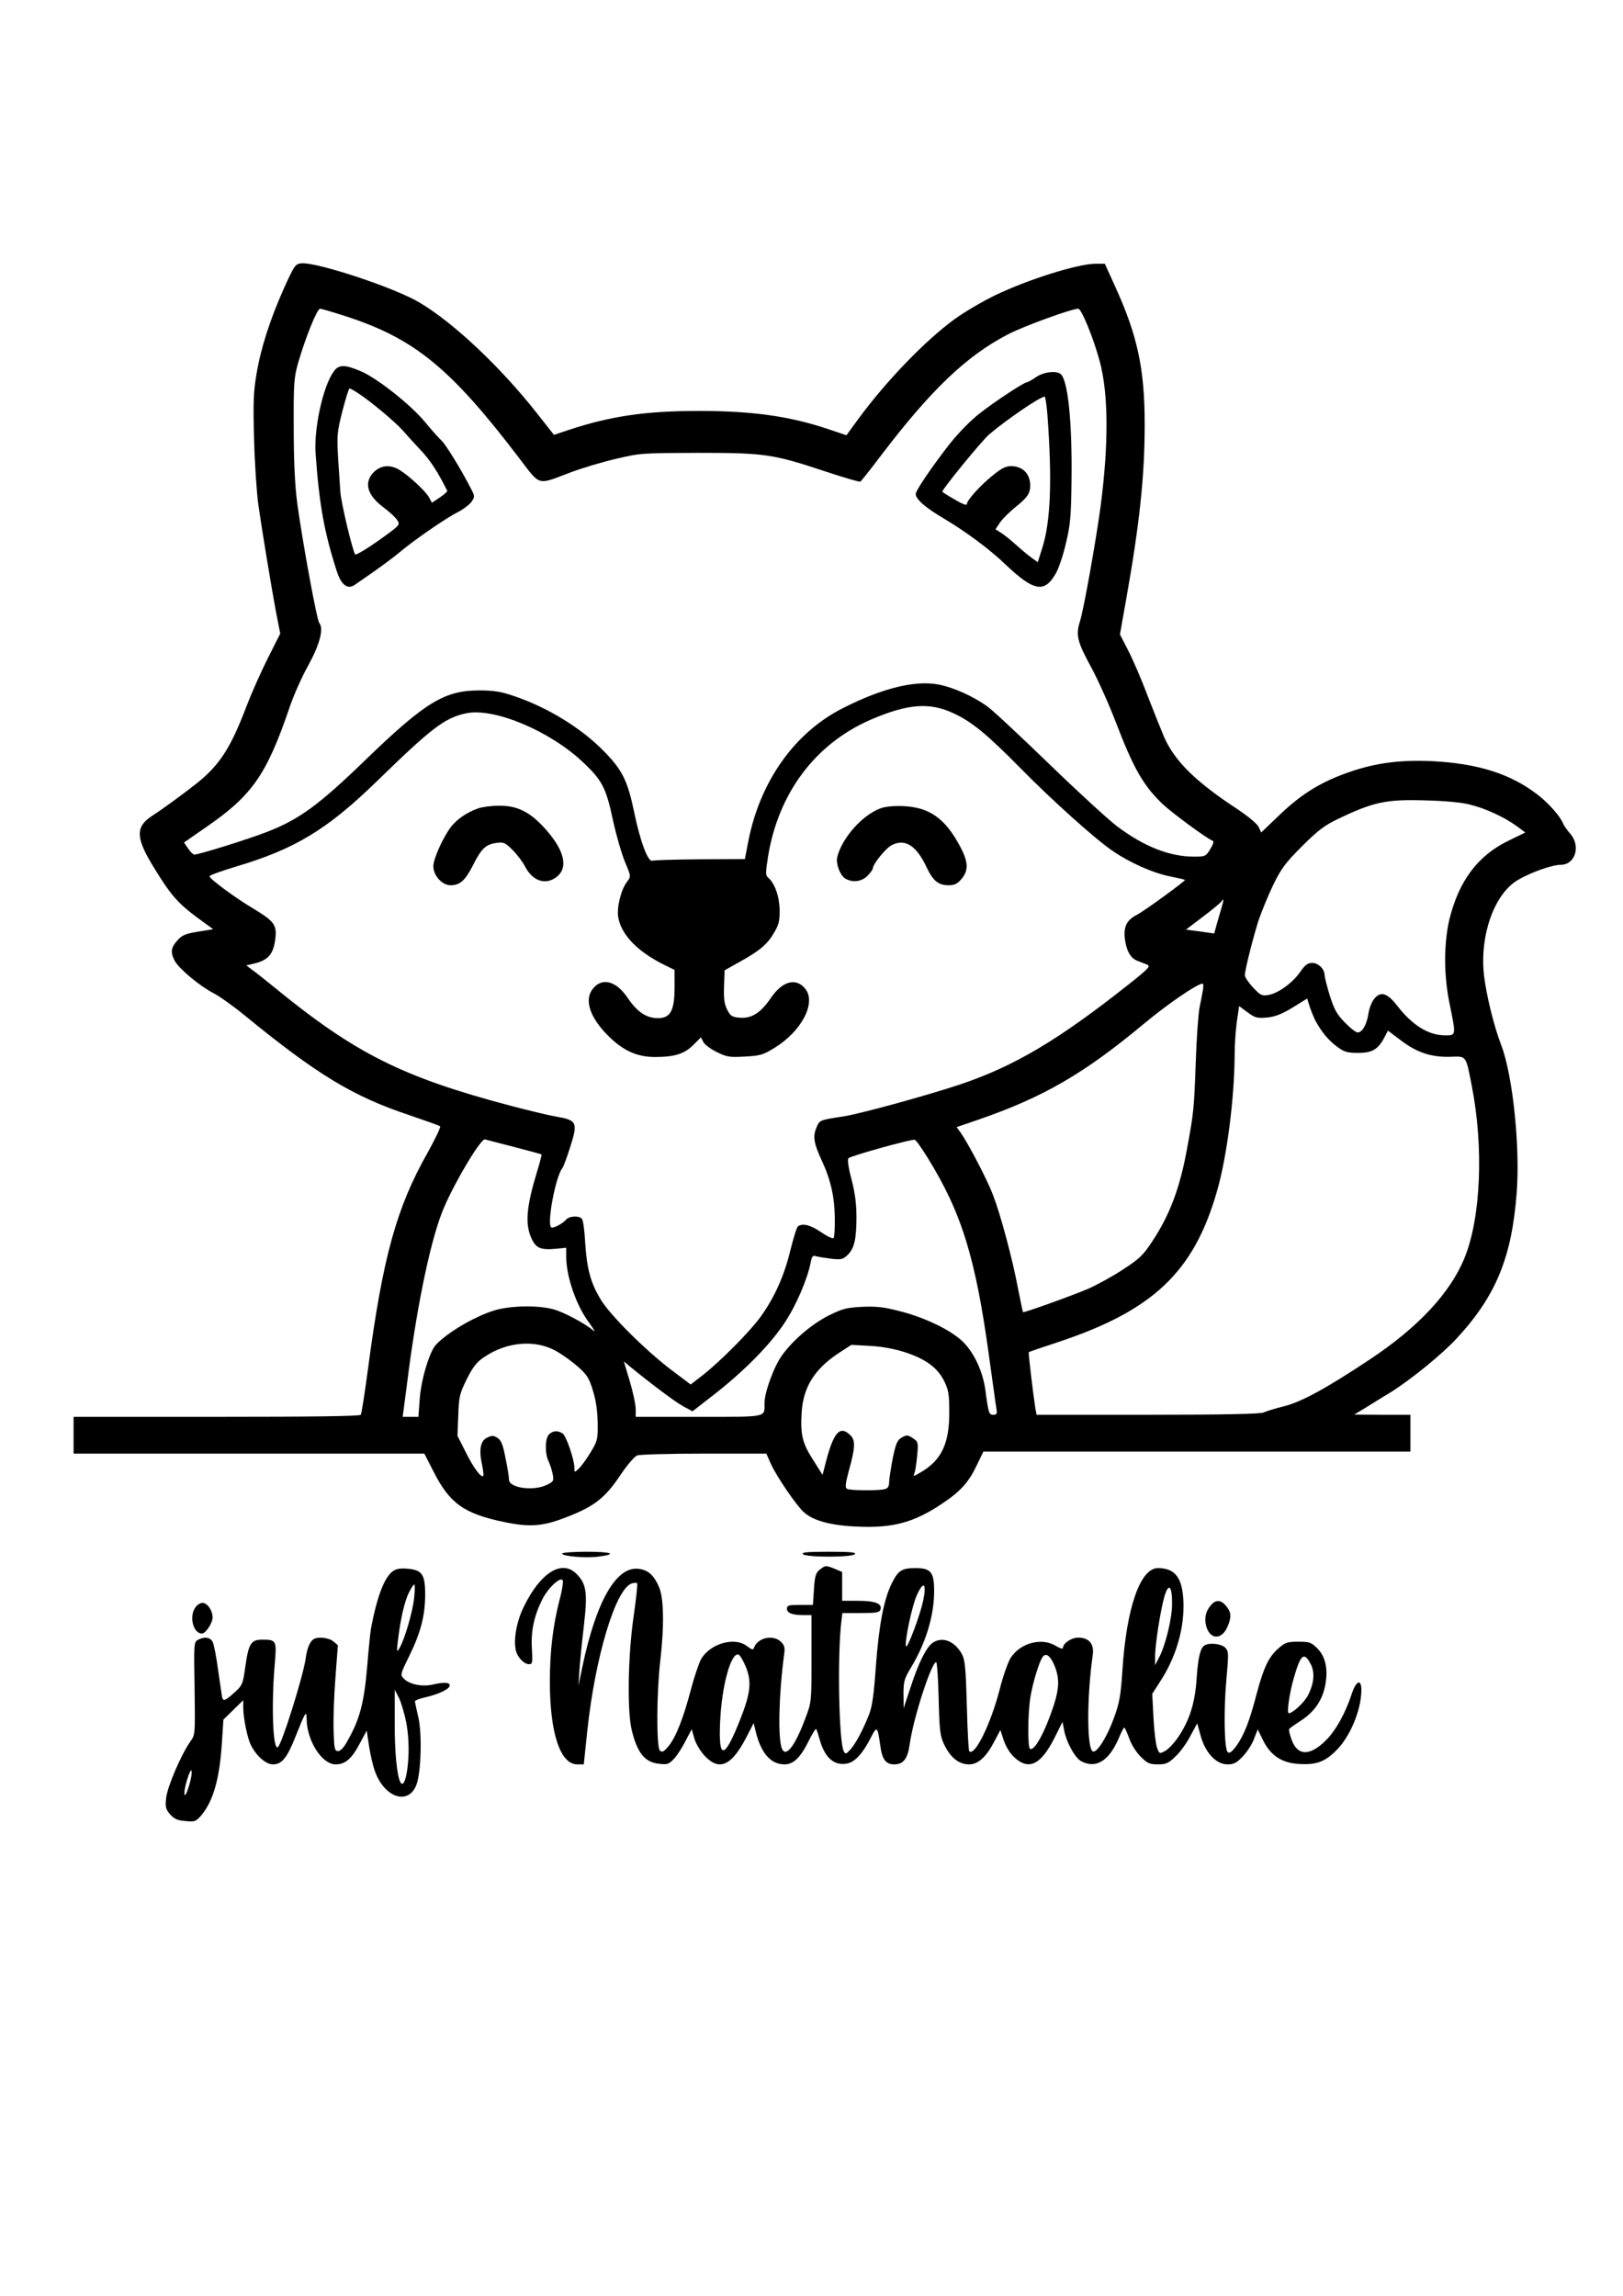<?xml version="1.0" encoding="UTF-8" standalone="yes"?>
<svg version="1.0" xmlns="http://www.w3.org/2000/svg" width="794" height="1123" viewBox="0 0 794 1123" preserveAspectRatio="xMidYMid meet">
  <g transform="translate(0,1123) scale(0.1,-0.1)" fill="#000000" stroke="none">
    <path d="M1474 9942 c-29 -3 -34 -10 -84 -120 -69 -155 -114 -294 -135 -421
-15 -86 -17 -141 -12 -320 3 -119 13 -263 21 -321 19 -131 60 -381 86 -522
l21 -107 -62 -123 c-34 -68 -79 -170 -101 -227 -77 -204 -131 -290 -240 -378
-64 -51 -163 -124 -229 -167 -77 -52 -74 -107 13 -248 81 -133 117 -174 206
-241 l85 -62 -74 -12 c-62 -10 -79 -17 -101 -43 -32 -34 -35 -58 -13 -100 20
-38 122 -123 188 -157 28 -14 97 -63 152 -108 356 -291 531 -398 812 -491 76
-26 141 -49 146 -53 4 -4 -24 -62 -61 -129 -152 -268 -219 -510 -291 -1052
-16 -121 -32 -224 -36 -230 -4 -7 -230 -10 -706 -10 l-699 0 0 -90 0 -90 858
0 858 0 45 -88 c79 -156 149 -206 347 -247 126 -26 189 -21 308 26 132 51 186
94 259 204 34 50 68 90 82 96 13 5 161 9 328 9 l304 0 24 -54 c28 -60 123
-200 159 -232 45 -42 134 -66 262 -71 174 -8 278 20 416 113 89 59 130 105
169 188 l32 66 1045 0 1044 0 0 90 0 90 -137 0 -138 1 55 33 c30 19 87 54 125
77 96 60 250 185 320 261 193 208 271 397 295 715 17 224 -19 571 -75 719 -37
96 -73 244 -85 343 -22 195 50 399 166 467 63 37 167 74 209 74 71 0 100 91
47 152 -16 18 -31 40 -34 48 -14 36 -71 101 -127 144 -131 101 -292 152 -516
163 -151 7 -271 -8 -397 -51 -139 -47 -237 -106 -345 -209 l-93 -89 -12 26
c-7 16 -51 53 -107 90 -201 132 -304 233 -356 351 -12 28 -48 118 -80 200 -31
83 -75 184 -97 226 l-39 76 30 169 c66 371 91 603 91 859 0 272 -35 434 -146
677 l-49 108 -45 0 c-86 0 -335 -78 -495 -156 -60 -29 -148 -81 -195 -115
-145 -106 -335 -303 -473 -491 l-56 -77 -86 29 c-189 64 -373 90 -635 90 -262
0 -432 -25 -638 -93 l-72 -24 -85 108 c-175 222 -402 437 -569 537 -119 73
-506 201 -582 194z m224 -261 c330 -108 507 -253 836 -684 113 -148 89 -141
259 -77 56 21 156 51 222 66 116 28 129 28 400 29 327 0 367 -6 623 -91 90
-30 167 -52 171 -50 4 3 50 60 101 128 245 322 418 487 620 592 76 40 313 126
345 126 16 0 76 -148 105 -257 43 -159 44 -402 5 -705 -22 -165 -82 -503 -101
-565 -22 -70 -15 -100 57 -232 33 -62 86 -180 118 -264 86 -224 133 -308 228
-399 45 -43 220 -172 245 -180 8 -3 4 -16 -11 -41 -22 -36 -25 -37 -80 -37
-119 0 -244 49 -377 149 -43 33 -193 170 -332 305 -139 134 -274 261 -301 280
-70 51 -171 96 -246 109 -113 19 -271 -20 -460 -116 -235 -118 -404 -354 -463
-646 l-18 -93 -220 -1 c-120 -1 -225 -4 -233 -7 -21 -7 -59 95 -88 235 -33
159 -59 210 -152 304 -109 111 -274 212 -438 267 -61 21 -97 27 -168 27 -169
0 -263 -56 -553 -336 -231 -224 -327 -294 -483 -355 -92 -36 -335 -112 -359
-112 -5 0 -18 13 -29 29 l-21 30 111 77 c223 154 293 255 404 579 20 61 62
155 93 210 56 102 77 180 54 208 -12 14 -83 402 -108 587 -11 85 -17 202 -17
365 -1 218 1 247 21 318 35 122 93 267 108 267 7 0 67 -18 132 -39z m2967
-1940 c89 -41 163 -102 325 -266 155 -158 368 -349 453 -407 85 -58 193 -106
277 -124 41 -8 76 -16 77 -18 4 -4 -199 -152 -234 -170 -51 -26 -67 -58 -60
-118 7 -57 28 -95 60 -107 12 -5 33 -13 46 -18 22 -8 17 -15 -90 -100 -341
-270 -558 -399 -824 -488 -166 -55 -480 -141 -565 -155 -123 -19 -120 -18
-136 -56 -18 -43 -13 -76 26 -160 44 -94 63 -179 64 -281 1 -50 -2 -95 -6 -99
-5 -4 -32 9 -61 29 -51 35 -89 45 -113 29 -6 -4 -22 -56 -37 -116 -30 -125
-77 -230 -144 -324 -52 -73 -198 -220 -286 -289 l-58 -45 -97 73 c-127 97
-299 268 -344 344 -49 81 -67 150 -75 275 -3 58 -10 111 -16 118 -13 17 -62
15 -78 -4 -17 -20 -65 -45 -73 -37 -21 21 23 251 55 289 5 6 23 54 39 105 38
120 33 130 -72 148 -40 7 -138 31 -218 52 -531 140 -762 256 -1157 579 -44 36
-93 75 -109 86 l-29 22 30 7 c77 17 102 46 112 123 8 68 -6 86 -103 145 -90
53 -219 148 -219 161 0 5 56 25 125 46 294 87 450 182 694 419 268 261 332
310 436 332 136 29 409 -85 573 -240 94 -89 112 -125 146 -284 16 -74 43 -166
59 -204 29 -69 29 -70 11 -94 -30 -37 -52 -125 -45 -173 14 -88 96 -172 229
-237 l47 -23 0 -85 c0 -114 -20 -151 -81 -151 -57 0 -102 30 -149 100 -58 86
-130 101 -174 38 -37 -53 -8 -137 78 -223 74 -74 142 -105 230 -105 96 0 144
15 188 59 l37 37 12 -23 c7 -13 37 -35 66 -49 48 -24 62 -26 136 -22 75 4 90
8 145 42 133 81 206 220 152 289 -45 57 -113 39 -170 -46 -48 -70 -92 -99
-149 -95 -39 3 -46 7 -63 38 -14 28 -18 52 -16 115 l3 79 73 41 c98 54 136 86
169 143 23 39 28 58 27 112 -1 65 -24 131 -57 158 -12 11 -12 24 0 100 50 312
231 554 503 672 181 78 288 86 405 31z m2524 -446 c76 -18 169 -61 230 -105
l43 -32 -82 -40 c-151 -73 -244 -198 -290 -388 -27 -117 -27 -274 2 -411 32
-158 33 -154 -28 -153 -79 2 -157 52 -228 144 -48 62 -80 73 -111 37 -13 -14
-26 -47 -30 -73 -8 -54 -30 -94 -53 -94 -9 0 -37 22 -63 49 -40 41 -52 64 -74
133 -14 46 -25 91 -25 99 0 29 -30 59 -60 59 -23 0 -35 -9 -60 -45 -37 -53
-107 -104 -156 -112 -31 -5 -38 -1 -74 37 -22 24 -40 50 -40 59 0 26 39 180
66 266 15 44 47 123 72 175 40 82 59 108 141 190 78 78 111 103 176 134 175
84 237 97 430 91 88 -2 177 -10 214 -20z m-1215 -512 c-8 -27 -19 -64 -24 -83
l-10 -36 -69 10 -69 9 83 63 c46 35 86 68 90 74 13 21 13 9 -1 -37z m-89 -395
c-3 -18 -10 -55 -16 -83 -6 -27 -15 -147 -19 -265 -8 -228 -10 -253 -42 -424
-35 -196 -85 -328 -171 -458 -45 -69 -64 -86 -144 -138 -50 -33 -127 -75 -170
-94 -85 -36 -314 -118 -318 -114 -2 2 -12 52 -24 112 -27 145 -85 362 -123
461 -28 74 -117 245 -159 306 l-19 26 108 37 c318 110 516 225 810 470 113 94
257 193 285 195 4 1 5 -14 2 -31z m549 -148 c29 -55 65 -99 109 -131 34 -25
49 -29 102 -29 69 0 98 18 129 78 l16 31 65 -49 c78 -59 149 -82 242 -79 78 3
74 8 103 -141 59 -300 45 -646 -35 -842 -69 -171 -227 -340 -460 -495 -212
-141 -337 -210 -422 -231 -45 -11 -91 -26 -102 -31 -13 -7 -200 -11 -565 -11
l-545 0 -6 33 c-10 63 -35 270 -32 273 1 2 66 24 142 49 465 154 665 343 778
736 49 167 86 457 87 666 0 51 5 126 11 167 l11 75 42 -31 c37 -27 46 -29 95
-25 40 4 72 17 125 49 l71 44 11 -36 c6 -19 19 -51 28 -70z m-3919 -620 c72
-19 132 -35 134 -36 2 -2 -8 -41 -22 -86 -52 -171 -59 -255 -27 -325 22 -48
44 -58 121 -51 l49 5 0 -46 c1 -98 50 -239 113 -322 22 -30 31 -47 21 -38 -42
36 -148 92 -197 105 -78 21 -212 18 -290 -6 -96 -30 -226 -106 -284 -167 -32
-34 -74 -174 -80 -270 l-6 -83 -39 0 -38 0 5 38 c3 20 14 107 25 192 46 345
111 651 171 791 57 134 183 343 202 336 7 -2 71 -19 142 -37z m2022 -51 c168
-271 236 -491 303 -983 17 -121 32 -233 35 -248 4 -23 1 -28 -15 -28 -22 0
-24 6 -39 118 -12 93 -56 187 -112 241 -58 55 -180 115 -304 147 -81 21 -115
25 -187 22 -77 -4 -96 -9 -165 -43 -83 -43 -172 -118 -227 -194 -39 -53 -86
-181 -86 -234 0 -71 21 -67 -321 -67 l-309 0 0 38 c0 21 -13 83 -29 136 l-29
97 31 -26 c114 -93 222 -173 260 -194 l45 -24 108 84 c146 114 273 243 344
351 56 85 110 212 126 292 6 32 10 37 28 31 11 -3 45 -8 74 -12 46 -5 56 -3
77 17 34 32 45 78 45 186 0 65 -7 119 -24 185 -16 60 -21 98 -15 104 10 11
307 94 324 90 6 -1 33 -39 62 -86z m-1810 -951 c31 -18 77 -52 104 -76 41 -37
52 -54 70 -115 15 -48 22 -101 23 -157 1 -81 -1 -88 -36 -146 -20 -33 -46 -68
-58 -79 -20 -18 -20 -18 -20 6 0 39 -39 153 -57 167 -23 16 -48 15 -67 -4 -20
-19 -21 -95 -2 -132 7 -15 16 -43 20 -63 6 -33 4 -36 -29 -52 -66 -32 -185
-15 -185 26 0 12 -7 59 -17 105 -12 65 -21 87 -39 99 -20 12 -27 13 -51 1 -33
-15 -41 -60 -24 -136 5 -26 8 -49 5 -51 -10 -10 -46 37 -84 113 l-42 83 4 99
c3 92 6 106 41 177 30 60 48 84 84 108 113 78 257 89 360 27z m1700 -2 c101
-33 159 -75 192 -141 21 -43 25 -64 25 -150 1 -156 -38 -239 -144 -299 -33
-19 -33 -19 -26 0 4 10 10 49 13 85 6 64 5 67 -22 85 -24 16 -30 16 -53 3 -22
-12 -29 -28 -44 -99 -9 -47 -17 -99 -18 -116 0 -24 -5 -33 -22 -38 -33 -8
-171 -7 -185 2 -9 6 -7 25 8 82 33 118 35 154 10 179 -54 54 -86 14 -128 -159
l-9 -34 -46 73 c-53 82 -63 125 -56 234 8 124 64 212 183 290 l60 39 90 -5
c58 -3 119 -14 172 -31z"/>
    <path d="M1632 9412 c-52 -72 -97 -279 -88 -401 18 -252 43 -388 104 -576 22
-68 54 -91 90 -64 11 8 53 37 95 66 41 29 95 69 120 90 68 58 227 168 285 197
28 14 59 38 69 52 16 24 16 28 -2 62 -46 91 -125 219 -145 237 -12 11 -49 52
-81 91 -69 84 -238 218 -318 250 -76 32 -105 31 -129 -4z m124 -108 c66 -44
176 -137 214 -179 19 -22 60 -67 91 -100 46 -49 83 -107 127 -196 1 -3 -15
-18 -36 -32 l-39 -26 -14 26 c-15 29 -99 107 -144 134 -45 28 -91 24 -126 -10
-51 -51 -33 -114 50 -175 27 -20 56 -47 64 -60 16 -23 15 -24 -91 -100 -58
-41 -110 -72 -114 -68 -12 12 -70 255 -73 307 -2 28 -7 102 -11 166 -6 108 -5
125 21 228 16 61 31 111 35 111 4 0 25 -12 46 -26z"/>
    <path d="M5068 9385 c-20 -14 -41 -25 -45 -25 -13 0 -152 -91 -229 -151 -43
-33 -102 -93 -147 -149 -86 -110 -167 -229 -167 -246 0 -26 47 -67 137 -120
109 -65 224 -150 302 -225 138 -131 190 -141 245 -46 14 23 37 90 50 147 22
90 26 133 28 305 4 294 -18 503 -55 527 -25 16 -83 8 -119 -17z m56 -182 c24
-323 16 -524 -25 -653 l-22 -70 -36 26 c-20 15 -54 44 -76 64 -22 20 -52 44
-68 54 l-27 17 22 33 c13 19 47 52 75 75 58 46 73 67 73 106 0 57 -36 94 -92
95 -28 0 -48 -10 -91 -45 -63 -51 -127 -122 -127 -141 0 -8 -23 1 -60 23 -33
19 -60 36 -60 38 0 13 193 249 229 280 87 74 250 185 272 185 3 0 9 -39 13
-87z"/>
    <path d="M2339 7276 c-56 -20 -104 -53 -133 -91 -39 -51 -86 -156 -86 -192 0
-46 43 -93 84 -93 46 0 72 23 110 98 41 82 63 102 114 109 36 5 43 2 80 -35
23 -23 50 -59 61 -81 38 -73 104 -93 158 -47 55 47 31 134 -66 239 -72 78
-133 107 -221 106 -36 0 -81 -6 -101 -13z"/>
    <path d="M4307 7276 c-89 -33 -188 -145 -211 -238 -8 -34 15 -93 42 -107 36
-19 77 -13 106 15 14 15 26 31 26 36 0 21 63 99 92 114 66 34 121 -1 172 -110
31 -65 57 -86 107 -86 29 0 43 7 63 31 35 41 33 83 -5 155 -73 139 -150 195
-279 201 -48 2 -89 -2 -113 -11z"/>
    <path d="M2750 3631 c0 -13 115 -23 176 -15 97 12 69 24 -55 24 -67 0 -121 -4
-121 -9z"/>
    <path d="M3928 3628 c16 -16 238 -16 254 0 9 9 -19 12 -127 12 -108 0 -136 -3
-127 -12z"/>
    <path d="M4010 3552 c-19 -15 -24 -31 -28 -95 l-5 -77 -63 0 c-56 0 -64 -2
-64 -19 0 -21 26 -31 83 -31 l37 0 0 -212 c0 -210 0 -214 -29 -290 -51 -138
-97 -198 -116 -150 -20 51 -15 264 11 459 5 33 2 45 -15 62 -38 38 -116 21
-133 -30 -3 -10 -11 -8 -33 9 -59 47 -177 15 -224 -61 -11 -19 -34 -87 -51
-151 -37 -141 -74 -235 -111 -279 -23 -26 -30 -30 -41 -19 -17 17 -16 283 2
437 20 173 18 311 -7 365 -25 56 -51 79 -95 86 -111 18 -211 -155 -279 -479
l-19 -92 5 80 c3 44 13 142 22 218 18 157 12 200 -37 249 -71 71 -175 7 -256
-158 -37 -73 -53 -165 -40 -218 8 -33 40 -66 64 -66 17 0 18 7 14 78 -5 86 11
160 53 243 27 52 83 105 97 91 5 -5 -1 -48 -16 -103 -31 -123 -46 -246 -46
-394 0 -252 51 -405 134 -405 l32 0 17 163 c39 365 139 697 218 722 11 4 23 4
26 1 3 -3 -5 -78 -18 -168 -27 -189 -31 -456 -9 -548 27 -113 64 -160 134
-167 41 -5 48 -2 73 24 16 17 41 56 57 88 l30 57 13 -46 c8 -26 30 -63 52 -86
70 -73 129 -47 200 88 l38 74 12 -49 c26 -100 73 -153 139 -153 43 0 77 32
116 110 19 39 37 67 39 63 3 -5 10 -26 16 -48 25 -92 71 -133 135 -121 39 8
77 49 118 130 28 55 31 52 44 -39 9 -70 27 -95 68 -95 45 0 66 26 76 96 18
131 107 404 130 404 4 0 10 -80 12 -177 4 -160 7 -183 27 -226 31 -64 72 -97
121 -97 46 0 85 36 126 115 l28 53 17 -52 c11 -31 31 -64 53 -83 70 -64 129
-34 195 97 l39 78 7 -36 c10 -61 54 -141 85 -157 71 -37 134 1 181 108 13 31
26 57 29 57 3 0 14 -24 24 -52 10 -30 35 -69 56 -90 33 -33 44 -38 84 -38 40
0 52 5 86 38 22 20 55 65 73 100 l34 63 17 -62 c23 -83 76 -139 131 -139 31 0
45 7 75 39 21 22 46 60 55 86 l18 46 26 -53 c37 -75 92 -111 175 -116 83 -5
125 9 180 63 70 67 126 201 126 299 0 55 -25 46 -46 -16 -31 -96 -78 -181
-127 -230 -78 -78 -139 -78 -168 2 -9 25 -15 48 -12 53 2 4 28 22 56 40 65 42
104 97 119 168 17 80 4 145 -37 186 -30 30 -38 33 -94 33 -53 0 -64 -4 -96
-32 -48 -42 -72 -92 -106 -218 -36 -140 -63 -207 -100 -259 -23 -31 -35 -39
-43 -31 -17 17 -20 207 -6 358 11 123 11 134 -5 152 -18 20 -78 27 -102 12
-21 -13 -32 -59 -39 -164 -8 -119 -35 -204 -91 -286 -20 -29 -49 -60 -64 -67
-26 -14 -28 -14 -39 18 -6 17 -14 84 -17 147 l-6 115 41 64 c72 111 112 242
112 366 -1 132 -36 185 -125 185 -87 0 -154 -194 -174 -500 -8 -123 -14 -158
-41 -232 -33 -92 -83 -172 -103 -165 -30 10 -31 261 -1 473 8 53 -19 84 -71
84 -34 0 -75 -28 -75 -51 0 -6 -15 -1 -34 10 -68 43 -173 16 -221 -57 -13 -20
-38 -90 -54 -154 -43 -168 -122 -330 -149 -304 -4 4 -9 105 -12 224 -5 178 -9
223 -23 249 -35 66 -97 91 -145 57 -30 -21 -69 -98 -108 -219 l-33 -100 -1 69
c0 60 4 75 34 125 75 123 116 257 116 379 0 92 -16 112 -91 112 -66 0 -84 -11
-114 -70 -41 -80 -65 -208 -80 -409 -10 -143 -18 -198 -34 -239 -31 -78 -67
-144 -92 -171 -20 -21 -23 -22 -31 -7 -24 44 -32 467 -12 634 l5 42 90 0 c74
0 91 3 96 16 11 30 -25 44 -109 44 l-78 0 0 71 0 70 -35 15 c-44 18 -48 18
-75 -4z m506 -153 c-16 -73 -78 -238 -84 -221 -7 23 30 200 54 251 33 72 48
57 30 -30z m1218 -17 c-1 -73 -33 -202 -64 -260 l-19 -37 0 40 c-1 55 26 228
45 294 21 73 39 55 38 -37z m-2086 -303 c30 -73 25 -129 -27 -260 -78 -197
-107 -200 -98 -10 8 176 53 340 90 328 7 -2 22 -28 35 -58z m1505 17 c31 -66
31 -118 2 -208 -43 -131 -95 -225 -116 -212 -12 7 -11 175 2 253 11 69 44 178
61 198 14 18 33 6 51 -31z m1260 -7 c20 -40 16 -92 -14 -151 -17 -34 -75 -88
-94 -88 -11 0 3 99 25 174 33 115 50 129 83 65z"/>
    <path d="M1922 3545 c-42 -30 -78 -126 -107 -280 -3 -16 -12 -102 -19 -190
-15 -174 -36 -252 -91 -351 -21 -40 -38 -59 -51 -59 -17 0 -19 10 -22 100 -2
55 2 172 9 259 l12 159 -23 19 c-22 18 -76 24 -96 10 -19 -12 -32 -45 -39 -97
-14 -91 -117 -419 -136 -431 -24 -15 -32 204 -15 404 10 118 9 122 -61 122
-55 0 -67 -19 -83 -133 -11 -81 -15 -91 -47 -120 -52 -48 -62 -51 -67 -25 -2
13 -11 74 -20 136 -8 61 -20 121 -26 132 -12 22 -41 26 -72 9 -19 -10 -20 -18
-16 -237 3 -224 3 -227 -20 -259 -45 -63 -113 -222 -119 -276 -5 -46 -2 -57
19 -81 19 -22 35 -30 74 -33 47 -5 52 -3 79 28 59 71 90 180 101 361 l7 107
48 47 49 48 0 -35 c0 -52 20 -149 37 -184 27 -54 74 -95 108 -95 45 0 70 32
114 144 43 109 51 122 51 81 0 -107 74 -225 142 -225 47 0 78 26 118 102 l34
63 12 -79 c7 -44 20 -100 30 -124 47 -125 160 -162 200 -65 24 56 30 254 10
336 -9 38 -16 72 -16 76 0 4 23 13 51 19 68 16 119 41 119 58 0 16 -28 17 -85
4 -49 -11 -111 1 -138 28 -20 20 -20 20 26 114 55 112 77 196 77 299 0 98 -15
120 -86 126 -35 3 -55 0 -72 -12z m104 -131 c-7 -68 -46 -201 -71 -244 -14
-24 -15 -22 -9 30 12 105 33 198 54 239 11 23 23 41 27 41 3 0 3 -29 -1 -66z
m-39 -607 c10 -53 14 -114 11 -172 -5 -94 -23 -151 -39 -123 -17 31 -29 150
-28 298 l0 155 20 -38 c11 -22 27 -76 36 -120z m-1063 -314 c-10 -33 -19 -50
-21 -41 -3 10 3 44 13 75 10 33 19 50 21 41 3 -10 -3 -44 -13 -75z"/>
    <path d="M5927 3382 c-28 -30 -37 -67 -26 -106 19 -68 77 -68 105 -1 19 47 18
68 -7 99 -24 30 -49 33 -72 8z"/>
    <path d="M956 3368 c-32 -45 -11 -128 32 -128 18 0 52 51 52 79 0 34 -26 71
-50 71 -10 0 -26 -10 -34 -22z"/>
  </g>
</svg>